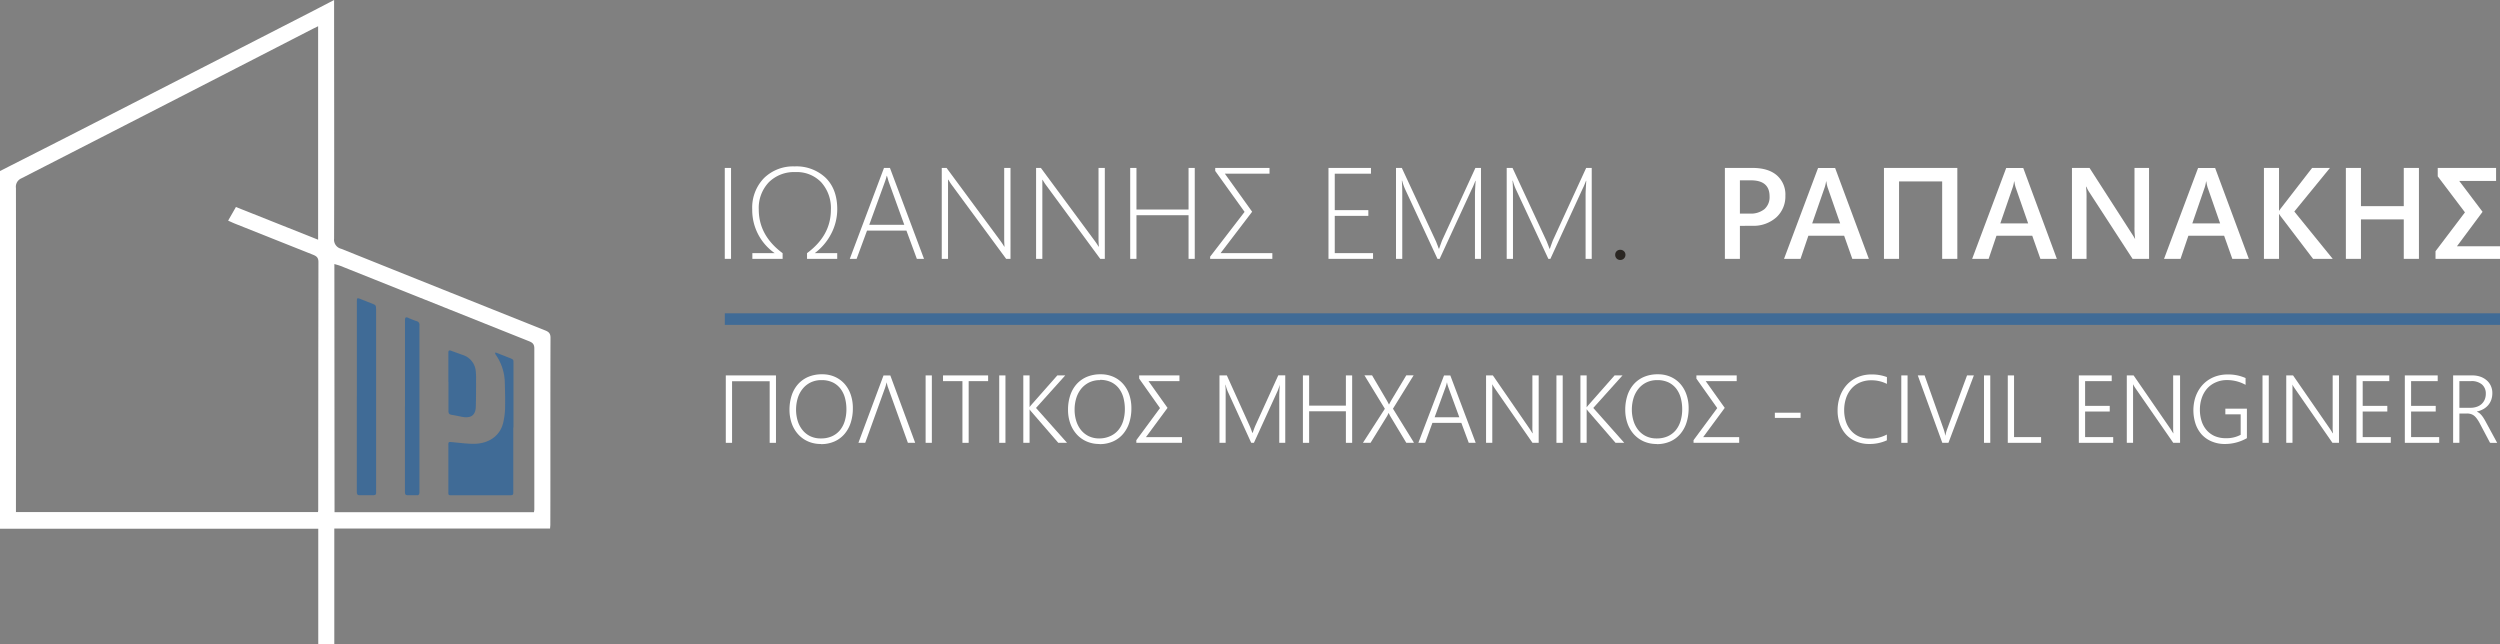 <?xml version="1.0" encoding="UTF-8" standalone="yes"?>
<svg xmlns="http://www.w3.org/2000/svg" viewBox="0 0 733.92 189.08">
  <rect x="0" y="0" width="733.92" height="189.08" fill="#808080" stroke="none"/>
  <defs>
    <style>.cls-1{fill:#fff;}.cls-2{fill:#406b96;}.cls-3{fill:#2a2622;}</style>
  </defs>
  <g id="Layer_2" data-name="Layer 2">
    <g id="Layer_1-2" data-name="Layer 1">
      <path class="cls-1" d="M0,50.21c8.69-4.42,17.4-8.82,26.08-13.27q33-16.89,66-33.82l6-3.12V2.54c0,22.5.07,45,0,67.5a2.74,2.74,0,0,0,2.1,3C120,81,139.85,88.93,159.68,96.85c1.1.44,1.93.74,1.93,2.28-.07,18.29,0,36.57-.05,54.86,0,.34-.05.68-.08,1.17H98.14v33.92H93.43V155.22H0ZM93.39,7.7l-1.57.77q-42.76,22-85.55,43.89A2.68,2.68,0,0,0,4.68,55.2q.06,46.59,0,93.19v1.94H93.35a5.79,5.79,0,0,0,.07-.6q0-36.42.06-72.83c0-1.46-.77-1.79-1.79-2.2q-11.31-4.5-22.6-9c-.68-.27-1.35-.59-2.12-.93l2.29-4,24.13,9.6Zm4.82,142.66h58.54a6.66,6.66,0,0,0,.11-.77c0-15.77,0-31.54,0-47.31,0-1.45-.74-1.79-1.78-2.2l-55.08-22c-.56-.22-1.16-.36-1.84-.57Z"/>
      <path class="cls-2" d="M150.68,125.51c0,6.4,0,12.79,0,19.19,0,.56-.26.69-.81.69H132.62c-1,0-1,0-1-1.07,0-4.54,0-9.08,0-13.62,0-.95.06-1,1-.91,2.14.19,4.29.49,6.4.5,4.48,0,7.8-2.36,8.7-6.19a20.43,20.43,0,0,0,.55-4.17c.06-2.66,0-5.35-.09-8.08a14.76,14.76,0,0,0-2.7-7.79,2.37,2.37,0,0,1-.18-.53,1.89,1.89,0,0,1,.52.06l4,1.58c.81.32.92.45.92,1.15v19.2"/>
      <path class="cls-2" d="M104.76,116.34V88.5c0-1,.1-1.11.92-.78l3.83,1.52c.79.31.9.48.9,1.47v52.57c0,2.19.3,2.12-1.76,2.1-1.06,0-2.12,0-3.18,0-.5,0-.72-.25-.72-.93q0-14.07,0-28.12"/>
      <path class="cls-2" d="M118.89,119.24q0-12.63,0-25.25c0-.79.22-1,.92-.7a26.48,26.48,0,0,0,2.52,1,1.06,1.06,0,0,1,.81,1.21c0,.28,0,.58,0,.87q0,24,0,48.07c0,.71-.22,1-.84.94-.87,0-1.74,0-2.6,0-.57,0-.82-.2-.82-.91q0-12.63,0-25.24"/>
      <path class="cls-2" d="M131.62,112.16c0-2.87,0-5.73,0-8.6,0-.66.24-.81.85-.58,1.13.43,2.26.81,3.39,1.23a5.45,5.45,0,0,1,3.79,4.6,19.78,19.78,0,0,1,.11,2.54c0,2.71,0,5.45-.08,8.13-.1,2.5-1.51,3.4-4.14,2.87-1-.2-2-.42-3-.58-.65-.11-.89-.41-.89-1.09,0-2.84,0-5.68,0-8.52h0"/>
      <path class="cls-1" d="M236.92,76V74.31q7-5.15,7-12.73a11.3,11.3,0,0,0-2.83-8.06,9.88,9.88,0,0,0-7.54-3,10.5,10.5,0,0,0-7.86,3,10.92,10.92,0,0,0-2.94,8q0,7.62,7,12.8V76h-8.88V74.31h6.55a15.41,15.41,0,0,1-6.59-12.84,12.41,12.41,0,0,1,3.45-9.18,12.2,12.2,0,0,1,9-3.44,12.43,12.43,0,0,1,9.11,3.35q3.39,3.34,3.4,9.19A15.55,15.55,0,0,1,244,68.64a16.6,16.6,0,0,1-4.81,5.67h6.59V76Z"/>
      <path class="cls-1" d="M269.16,76l-3.06-8.3H254.53L251.47,76h-2L259.51,49.3h1.75l10,26.69ZM261,53.65a9.87,9.87,0,0,1-.34-1.1c-.09-.31-.18-.62-.28-.93h-.07a16.72,16.72,0,0,1-.62,2L255.18,66h10.29Z"/>
      <path class="cls-1" d="M295.38,76,279.49,54.41a11.22,11.22,0,0,1-.86-1.3l-.24-.37h-.08c0,.32,0,.71,0,1.17V76h-1.84V49.3h1.41l15.79,21.38c.34.48.72,1,1.13,1.72h.1c-.07-.87-.1-1.62-.1-2.24V49.3h1.85V76Z"/>
      <path class="cls-1" d="M323,76,307.13,54.41a12.68,12.68,0,0,1-.86-1.3l-.24-.37H306q0,.48,0,1.17V76h-1.84V49.3h1.41l15.79,21.38c.35.48.73,1,1.13,1.72h.1c-.06-.87-.1-1.62-.1-2.24V49.3h1.85V76Z"/>
      <path class="cls-1" d="M433,76V57c0-.46.06-1.77.2-3.93h-.07c-.39,1-.71,1.78-1,2.33L422.63,76H422L412.5,55.55a16.26,16.26,0,0,1-.88-2.51h-.09c.09,1.19.13,2.37.13,3.55V76h-1.84V49.3h1.71l10,21.5a4,4,0,0,1,.2.5c.08.21.16.42.25.63s.25.68.39,1.08h.11l.2-.6.64-1.76,9.81-21.35h1.64V76Z"/>
      <path class="cls-1" d="M465.48,76V57c0-.46.06-1.77.2-3.93h-.07c-.39,1-.71,1.78-1,2.33L455.14,76h-.59L445,55.55a16.26,16.26,0,0,1-.88-2.51h-.09c.09,1.19.13,2.37.13,3.55V76h-1.84V49.3h1.71l10,21.5a4,4,0,0,1,.2.5c.08.21.16.42.25.63s.25.68.39,1.08H455l.2-.6.64-1.76,9.81-21.35h1.63V76Z"/>
      <path class="cls-3" d="M475.66,76.32a1.44,1.44,0,0,1-1.07-.43,1.5,1.5,0,0,1-.42-1.07,1.42,1.42,0,0,1,.42-1.07,1.47,1.47,0,0,1,1.07-.42,1.53,1.53,0,0,1,1.08.42,1.4,1.4,0,0,1,.44,1.07,1.49,1.49,0,0,1-1.52,1.5"/>
      <path class="cls-1" d="M510.78,66.31V76h-4.41V49.3h8.1c3.06,0,5.44.71,7.12,2.14a7.44,7.44,0,0,1,2.54,6,8.3,8.3,0,0,1-2.65,6.36,10,10,0,0,1-7.14,2.48Zm0-13.37V62.7h2.87A6.32,6.32,0,0,0,518,61.38a4.71,4.71,0,0,0,1.49-3.73q0-4.71-5.47-4.71Z"/>
      <path class="cls-1" d="M548.64,76h-4.86l-2.4-6.8h-10.5L528.57,76h-4.84l10-26.69h5Zm-8.43-10.41L536.5,54.94a12.53,12.53,0,0,1-.35-1.68h-.07a11.38,11.38,0,0,1-.38,1.68L532,65.58Z"/>
      <path class="cls-1" d="M603.83,76H599l-2.4-6.8h-10.5l-2.3,6.8h-4.84l10-26.69h5ZM595.4,65.58l-3.7-10.64a12.19,12.19,0,0,1-.36-1.68h-.07a10.22,10.22,0,0,1-.38,1.68l-3.66,10.64Z"/>
      <path class="cls-1" d="M630.9,76h-4.84L613.31,56.37a8.14,8.14,0,0,1-.8-1.55h-.12a27.37,27.37,0,0,1,.15,3.67V76h-4.28V49.3h5.16l12.32,19.15c.52.79.86,1.34,1,1.64h.07a24.2,24.2,0,0,1-.19-3.59V49.3h4.27Z"/>
      <path class="cls-1" d="M660.19,76h-4.85l-2.41-6.8H642.44L640.13,76h-4.84l10-26.69h5Zm-8.43-10.41-3.7-10.64a13.92,13.92,0,0,1-.36-1.68h-.07a11.57,11.57,0,0,1-.37,1.68l-3.67,10.64Z"/>
      <path class="cls-1" d="M684.82,76h-5.77l-9.29-12.21a6.15,6.15,0,0,1-.63-.93h-.08V76h-4.43V49.3h4.43V61.84h.08a6.3,6.3,0,0,1,.63-.91l9-11.63H684L673.54,62.1Z"/>
      <path class="cls-1" d="M241,130.34a9.2,9.2,0,0,1-3.85-.78,8.5,8.5,0,0,1-2.9-2.13,9.45,9.45,0,0,1-1.84-3.18,12,12,0,0,1-.64-3.93,13.57,13.57,0,0,1,.64-4.24,9.37,9.37,0,0,1,1.87-3.3,8.51,8.51,0,0,1,3-2.14,10.21,10.21,0,0,1,4.06-.76,9,9,0,0,1,3.76.75,8.37,8.37,0,0,1,2.85,2.08,9.34,9.34,0,0,1,1.8,3.16,12,12,0,0,1,.62,4,13.6,13.6,0,0,1-.61,4.17,9.57,9.57,0,0,1-1.81,3.33,8.21,8.21,0,0,1-2.94,2.21,9.58,9.58,0,0,1-4,.8m.15-18.79a7.21,7.21,0,0,0-3.18.68,6.93,6.93,0,0,0-2.33,1.85,8.12,8.12,0,0,0-1.45,2.73,11.71,11.71,0,0,0-.5,3.33,11.33,11.33,0,0,0,.43,3.22,8,8,0,0,0,1.36,2.72,6.57,6.57,0,0,0,2.28,1.89,7,7,0,0,0,3.23.7,7.73,7.73,0,0,0,3.25-.64,6.57,6.57,0,0,0,2.34-1.78,7.85,7.85,0,0,0,1.41-2.71,11.77,11.77,0,0,0,.48-3.44,12.64,12.64,0,0,0-.42-3.3,7.9,7.9,0,0,0-1.31-2.72,6.43,6.43,0,0,0-2.27-1.85,7.5,7.5,0,0,0-3.32-.68"/>
      <path class="cls-1" d="M266.53,130l-5.82-16.21a6.16,6.16,0,0,1-.24-.77c-.06-.25-.12-.51-.19-.79h0a14,14,0,0,1-.43,1.56L254,130h-2l7.37-19.78h2l7.3,19.78Z"/>
      <path class="cls-1" d="M310.68,130l-8-9.25a6.89,6.89,0,0,1-.43-.57h0V130h-1.84V110.21h1.84v9.31h0l.21-.29.23-.29,7.7-8.73h2.33l-8.58,9.55L313.25,130Z"/>
      <path class="cls-1" d="M322.77,130.34a9.16,9.16,0,0,1-3.85-.78,8.5,8.5,0,0,1-2.9-2.13,9.45,9.45,0,0,1-1.84-3.18,11.74,11.74,0,0,1-.64-3.93,13.28,13.28,0,0,1,.64-4.24,9.37,9.37,0,0,1,1.87-3.3,8.51,8.51,0,0,1,3-2.14,10.21,10.21,0,0,1,4.06-.76,9.08,9.08,0,0,1,3.76.75,8.23,8.23,0,0,1,2.84,2.08,9.2,9.2,0,0,1,1.81,3.16,12.27,12.27,0,0,1,.62,4,13.6,13.6,0,0,1-.61,4.17,9.57,9.57,0,0,1-1.81,3.33,8.21,8.21,0,0,1-2.94,2.21,9.58,9.58,0,0,1-4,.8m.15-18.79a7.21,7.21,0,0,0-3.18.68,7.06,7.06,0,0,0-2.34,1.85,8.28,8.28,0,0,0-1.44,2.73,11.37,11.37,0,0,0-.5,3.33,11,11,0,0,0,.43,3.22,8.16,8.16,0,0,0,1.35,2.72,6.7,6.7,0,0,0,2.29,1.89,7,7,0,0,0,3.23.7A7.73,7.73,0,0,0,326,128a6.45,6.45,0,0,0,2.33-1.78,7.7,7.7,0,0,0,1.42-2.71,11.78,11.78,0,0,0,.47-3.44,12.64,12.64,0,0,0-.42-3.3,7.73,7.73,0,0,0-1.31-2.72,6.35,6.35,0,0,0-2.27-1.85,7.46,7.46,0,0,0-3.31-.68"/>
      <path class="cls-1" d="M375.55,130V116.34c0-.7.05-1.83.16-3.39h0q-.2.63-.36,1.08a8,8,0,0,1-.29.75L368.11,130h-.79l-6.91-15.12a13.2,13.2,0,0,1-.62-1.94h-.06c0,.42.07.9.08,1.45s0,1.14,0,1.8V130H358V110.21h2.16l6.72,14.87c.14.32.28.64.41,1s.25.68.36,1h.09c.13-.36.24-.7.35-1s.24-.63.39-1l6.78-14.89h2.05V130Z"/>
      <path class="cls-1" d="M412.85,130l-4.55-7.56c-.1-.17-.21-.36-.32-.57a5.1,5.1,0,0,1-.27-.6h-.07c-.09.18-.19.37-.28.57s-.21.39-.34.6L402.35,130h-2.24l6.44-10-6-9.82h2.24l4.23,7.2c.13.21.25.43.37.66l.35.69h.05l.38-.74.37-.64,4.3-7.17H415l-6.07,9.8,6.18,10Z"/>
      <path class="cls-1" d="M431.18,130,429,124.14h-8.49L418.39,130h-2l7.53-19.78h1.85L433.22,130Zm-6-16.32c-.07-.17-.13-.37-.2-.6a5.18,5.18,0,0,1-.17-.79h-.06a6.56,6.56,0,0,1-.19.79c-.06.23-.13.43-.19.6l-3.21,8.81h7.25Z"/>
      <path class="cls-1" d="M449.89,130l-11-15.88-.4-.62a4.17,4.17,0,0,1-.33-.62h-.07c0,.17,0,.4,0,.69s0,.66,0,1.11V130h-1.83V110.21h2l10.8,15.69.45.69.36.6h.07c0-.3-.06-.64-.08-1s0-.79,0-1.25V110.21h1.85V130Z"/>
      <path class="cls-1" d="M474.27,130l-8-9.25a4.66,4.66,0,0,1-.42-.57h-.06V130h-1.83V110.21h1.83v9.31h.06a3,3,0,0,1,.2-.29l.24-.29,7.7-8.73h2.33l-8.58,9.55L476.83,130Z"/>
      <path class="cls-1" d="M486.35,130.34a9.2,9.2,0,0,1-3.85-.78,8.6,8.6,0,0,1-2.9-2.13,9.45,9.45,0,0,1-1.84-3.18,12,12,0,0,1-.64-3.93,13.57,13.57,0,0,1,.64-4.24,9.53,9.53,0,0,1,1.87-3.3,8.51,8.51,0,0,1,3-2.14,10.21,10.21,0,0,1,4.06-.76,9,9,0,0,1,3.76.75,8.27,8.27,0,0,1,2.85,2.08,9.34,9.34,0,0,1,1.8,3.16,12,12,0,0,1,.63,4,13.6,13.6,0,0,1-.62,4.17,9.57,9.57,0,0,1-1.81,3.33,8.26,8.26,0,0,1-2.93,2.21,9.66,9.66,0,0,1-4,.8m.15-18.79a7.21,7.21,0,0,0-3.18.68,6.93,6.93,0,0,0-2.33,1.85,8.12,8.12,0,0,0-1.45,2.73,11.71,11.71,0,0,0-.5,3.33,11,11,0,0,0,.44,3.22,8,8,0,0,0,1.35,2.72,6.57,6.57,0,0,0,2.28,1.89,7,7,0,0,0,3.23.7,7.73,7.73,0,0,0,3.25-.64,6.57,6.57,0,0,0,2.34-1.78,7.85,7.85,0,0,0,1.41-2.71,11.77,11.77,0,0,0,.48-3.44,12.64,12.64,0,0,0-.42-3.3,7.9,7.9,0,0,0-1.31-2.72,6.43,6.43,0,0,0-2.27-1.85,7.5,7.5,0,0,0-3.32-.68"/>
      <path class="cls-1" d="M553.93,129.26a12.09,12.09,0,0,1-5.22,1.08,9.55,9.55,0,0,1-3.81-.74,8.34,8.34,0,0,1-2.92-2,8.88,8.88,0,0,1-1.86-3.12,11.39,11.39,0,0,1-.66-3.94,12.16,12.16,0,0,1,.7-4.19,10.06,10.06,0,0,1,2-3.37,9.37,9.37,0,0,1,3.14-2.24,10.18,10.18,0,0,1,4.13-.81,12.43,12.43,0,0,1,4.51.77v2a10,10,0,0,0-4.53-1.06,8.33,8.33,0,0,0-3.41.66,7.05,7.05,0,0,0-2.51,1.84,8.1,8.1,0,0,0-1.56,2.79,11,11,0,0,0-.54,3.51,10.54,10.54,0,0,0,.48,3.22,7.65,7.65,0,0,0,1.43,2.64,6.68,6.68,0,0,0,2.35,1.8,7.64,7.64,0,0,0,3.27.66,10.16,10.16,0,0,0,5-1.2Z"/>
      <path class="cls-1" d="M572,130h-1.8L563,110.21H565l5.6,15.81c.1.3.19.59.27.89a7,7,0,0,1,.18.93h.06c.05-.26.11-.54.19-.85s.19-.64.32-1l5.84-15.78h2Z"/>
      <path class="cls-1" d="M638,130l-11-15.88c-.14-.2-.27-.41-.41-.62a4.08,4.08,0,0,1-.32-.62h-.07c0,.17,0,.4,0,.69s0,.66,0,1.11V130h-1.84V110.21h2l10.81,15.69c.16.24.31.48.44.69l.37.6h.07a9.62,9.62,0,0,1-.08-1c0-.37,0-.79,0-1.25V110.21H640V130Z"/>
      <path class="cls-1" d="M659.62,128.63a13,13,0,0,1-6.46,1.71,9.7,9.7,0,0,1-3.86-.74,8.43,8.43,0,0,1-2.91-2,9.12,9.12,0,0,1-1.84-3.15,12.85,12.85,0,0,1-.33-6.81,10.58,10.58,0,0,1,.91-2.51A9.85,9.85,0,0,1,646.6,113a9.31,9.31,0,0,1,2-1.64,9.66,9.66,0,0,1,2.48-1.06,10.84,10.84,0,0,1,2.91-.37,12.48,12.48,0,0,1,5.24,1.05v2a11.15,11.15,0,0,0-5.46-1.4,7.83,7.83,0,0,0-3.27.66A7.23,7.23,0,0,0,648,114a8.28,8.28,0,0,0-1.6,2.74,10.54,10.54,0,0,0-.58,3.43,10.86,10.86,0,0,0,.48,3.39,7.56,7.56,0,0,0,1.46,2.68,6.81,6.81,0,0,0,2.38,1.77,8.08,8.08,0,0,0,3.29.63,8.71,8.71,0,0,0,4.36-1v-6h-4.5v-1.67h6.33Z"/>
      <path class="cls-1" d="M684.73,130l-11-15.88c-.14-.2-.27-.41-.41-.62a4.08,4.08,0,0,1-.32-.62H673c0,.17,0,.4,0,.69s0,.66,0,1.11V130h-1.83V110.21h2L684,125.9l.45.69.36.6h.07c0-.3-.06-.64-.08-1s0-.79,0-1.25V110.21h1.85V130Z"/>
      <path class="cls-1" d="M731,130l-3-5.67a10.87,10.87,0,0,0-.86-1.4,4.42,4.42,0,0,0-.85-.91,3,3,0,0,0-.95-.48,3.89,3.89,0,0,0-1.12-.15H722V130h-1.84V110.21h5.7a7.07,7.07,0,0,1,2.16.33,5.71,5.71,0,0,1,1.86,1,4.77,4.77,0,0,1,1.3,1.63,5,5,0,0,1,.49,2.27,5.76,5.76,0,0,1-.32,1.94,4.94,4.94,0,0,1-.9,1.56,5.23,5.23,0,0,1-1.42,1.16,6.91,6.91,0,0,1-1.88.71v.06a3.3,3.3,0,0,1,.73.42,4.83,4.83,0,0,1,.64.64,7.45,7.45,0,0,1,.61.85c.21.33.42.69.64,1.11l3.32,6.12ZM722,111.89v7.82h3.28a5.31,5.31,0,0,0,1.82-.29,3.9,3.9,0,0,0,1.42-.82,3.77,3.77,0,0,0,.91-1.3,4.27,4.27,0,0,0,.32-1.71,3.44,3.44,0,0,0-1.11-2.71,4.67,4.67,0,0,0-3.21-1Z"/>
      <rect class="cls-1" x="212.77" y="49.3" width="1.84" height="26.69"/>
      <rect class="cls-2" x="212.78" y="91.98" width="521.14" height="3.4"/>
      <rect class="cls-1" x="271.73" y="110.21" width="1.83" height="19.79"/>
      <rect class="cls-1" x="293.34" y="110.21" width="1.83" height="19.79"/>
      <rect class="cls-1" x="456.92" y="110.21" width="1.84" height="19.79"/>
      <rect class="cls-1" x="521.04" y="121.16" width="7.55" height="1.52"/>
      <rect class="cls-1" x="558.16" y="110.21" width="1.84" height="19.79"/>
      <rect class="cls-1" x="582.44" y="110.21" width="1.84" height="19.79"/>
      <rect class="cls-1" x="664.2" y="110.21" width="1.84" height="19.79"/>
      <polygon class="cls-1" points="348.92 75.99 348.92 63.18 333.63 63.18 333.63 75.99 331.79 75.99 331.79 49.3 333.63 49.3 333.63 61.51 348.92 61.51 348.92 49.3 350.74 49.3 350.74 75.99 348.92 75.99"/>
      <polygon class="cls-1" points="355.26 75.99 355.26 75.34 365.37 62.2 356.75 50.19 356.75 49.3 372.69 49.3 372.69 50.99 359.58 50.99 367.59 62.16 358.32 74.31 373.52 74.31 373.52 75.99 355.26 75.99"/>
      <polygon class="cls-1" points="390 75.99 390 49.3 402.47 49.3 402.47 50.99 391.84 50.99 391.84 61.69 401.7 61.69 401.7 63.37 391.84 63.37 391.84 74.31 403.08 74.31 403.08 75.99 390 75.99"/>
      <polygon class="cls-1" points="574.61 75.99 570.16 75.99 570.16 53.26 557.5 53.26 557.5 75.99 553.07 75.99 553.07 49.3 574.61 49.3 574.61 75.99"/>
      <polygon class="cls-1" points="710.12 75.99 705.67 75.99 705.67 64.41 693.1 64.41 693.1 75.99 688.67 75.99 688.67 49.3 693.1 49.3 693.1 60.52 705.67 60.52 705.67 49.3 710.12 49.3 710.12 75.99"/>
      <polygon class="cls-1" points="733.92 75.99 714.99 75.99 714.99 73.75 723.63 62.34 715.64 51.77 715.64 49.3 732.77 49.3 732.77 53.11 721.95 53.11 728.8 62.18 721.28 72.3 733.92 72.3 733.92 75.99"/>
      <polygon class="cls-1" points="225.95 130 225.95 111.92 214.91 111.92 214.91 130 213.07 130 213.07 110.21 227.8 110.21 227.8 130 225.95 130"/>
      <polygon class="cls-1" points="284.37 111.89 284.37 130 282.54 130 282.54 111.89 276.84 111.89 276.84 110.21 290.08 110.21 290.08 111.89 284.37 111.89"/>
      <polygon class="cls-1" points="333.59 130 333.59 129.22 340.54 119.8 334.43 111.16 334.43 110.21 346.25 110.21 346.25 111.89 337.16 111.89 342.75 119.74 336.42 128.32 346.99 128.32 346.99 130 333.59 130"/>
      <polygon class="cls-1" points="395.11 130 395.11 120.74 384.32 120.74 384.32 130 382.49 130 382.49 110.21 384.32 110.21 384.32 119.08 395.11 119.08 395.11 110.21 396.95 110.21 396.95 130 395.11 130"/>
      <polygon class="cls-1" points="497.17 130 497.17 129.22 504.13 119.8 498.01 111.16 498.01 110.21 509.84 110.21 509.84 111.89 500.74 111.89 506.33 119.74 500 128.32 510.57 128.32 510.57 130 497.17 130"/>
      <polygon class="cls-1" points="589.42 130 589.42 110.21 591.26 110.21 591.26 128.32 599.2 128.32 599.2 130 589.42 130"/>
      <polygon class="cls-1" points="610.28 130 610.28 110.21 619.93 110.21 619.93 111.89 612.12 111.89 612.12 119.15 619.35 119.15 619.35 120.81 612.12 120.81 612.12 128.32 620.37 128.32 620.37 130 610.28 130"/>
      <polygon class="cls-1" points="691.77 130 691.77 110.21 701.42 110.21 701.42 111.89 693.61 111.89 693.61 119.15 700.84 119.15 700.84 120.81 693.61 120.81 693.61 128.32 701.86 128.32 701.86 130 691.77 130"/>
      <polygon class="cls-1" points="705.98 130 705.98 110.21 715.63 110.21 715.63 111.89 707.82 111.89 707.82 119.15 715.05 119.15 715.05 120.81 707.82 120.81 707.82 128.32 716.07 128.32 716.07 130 705.98 130"/>
    </g>
  </g>
</svg>